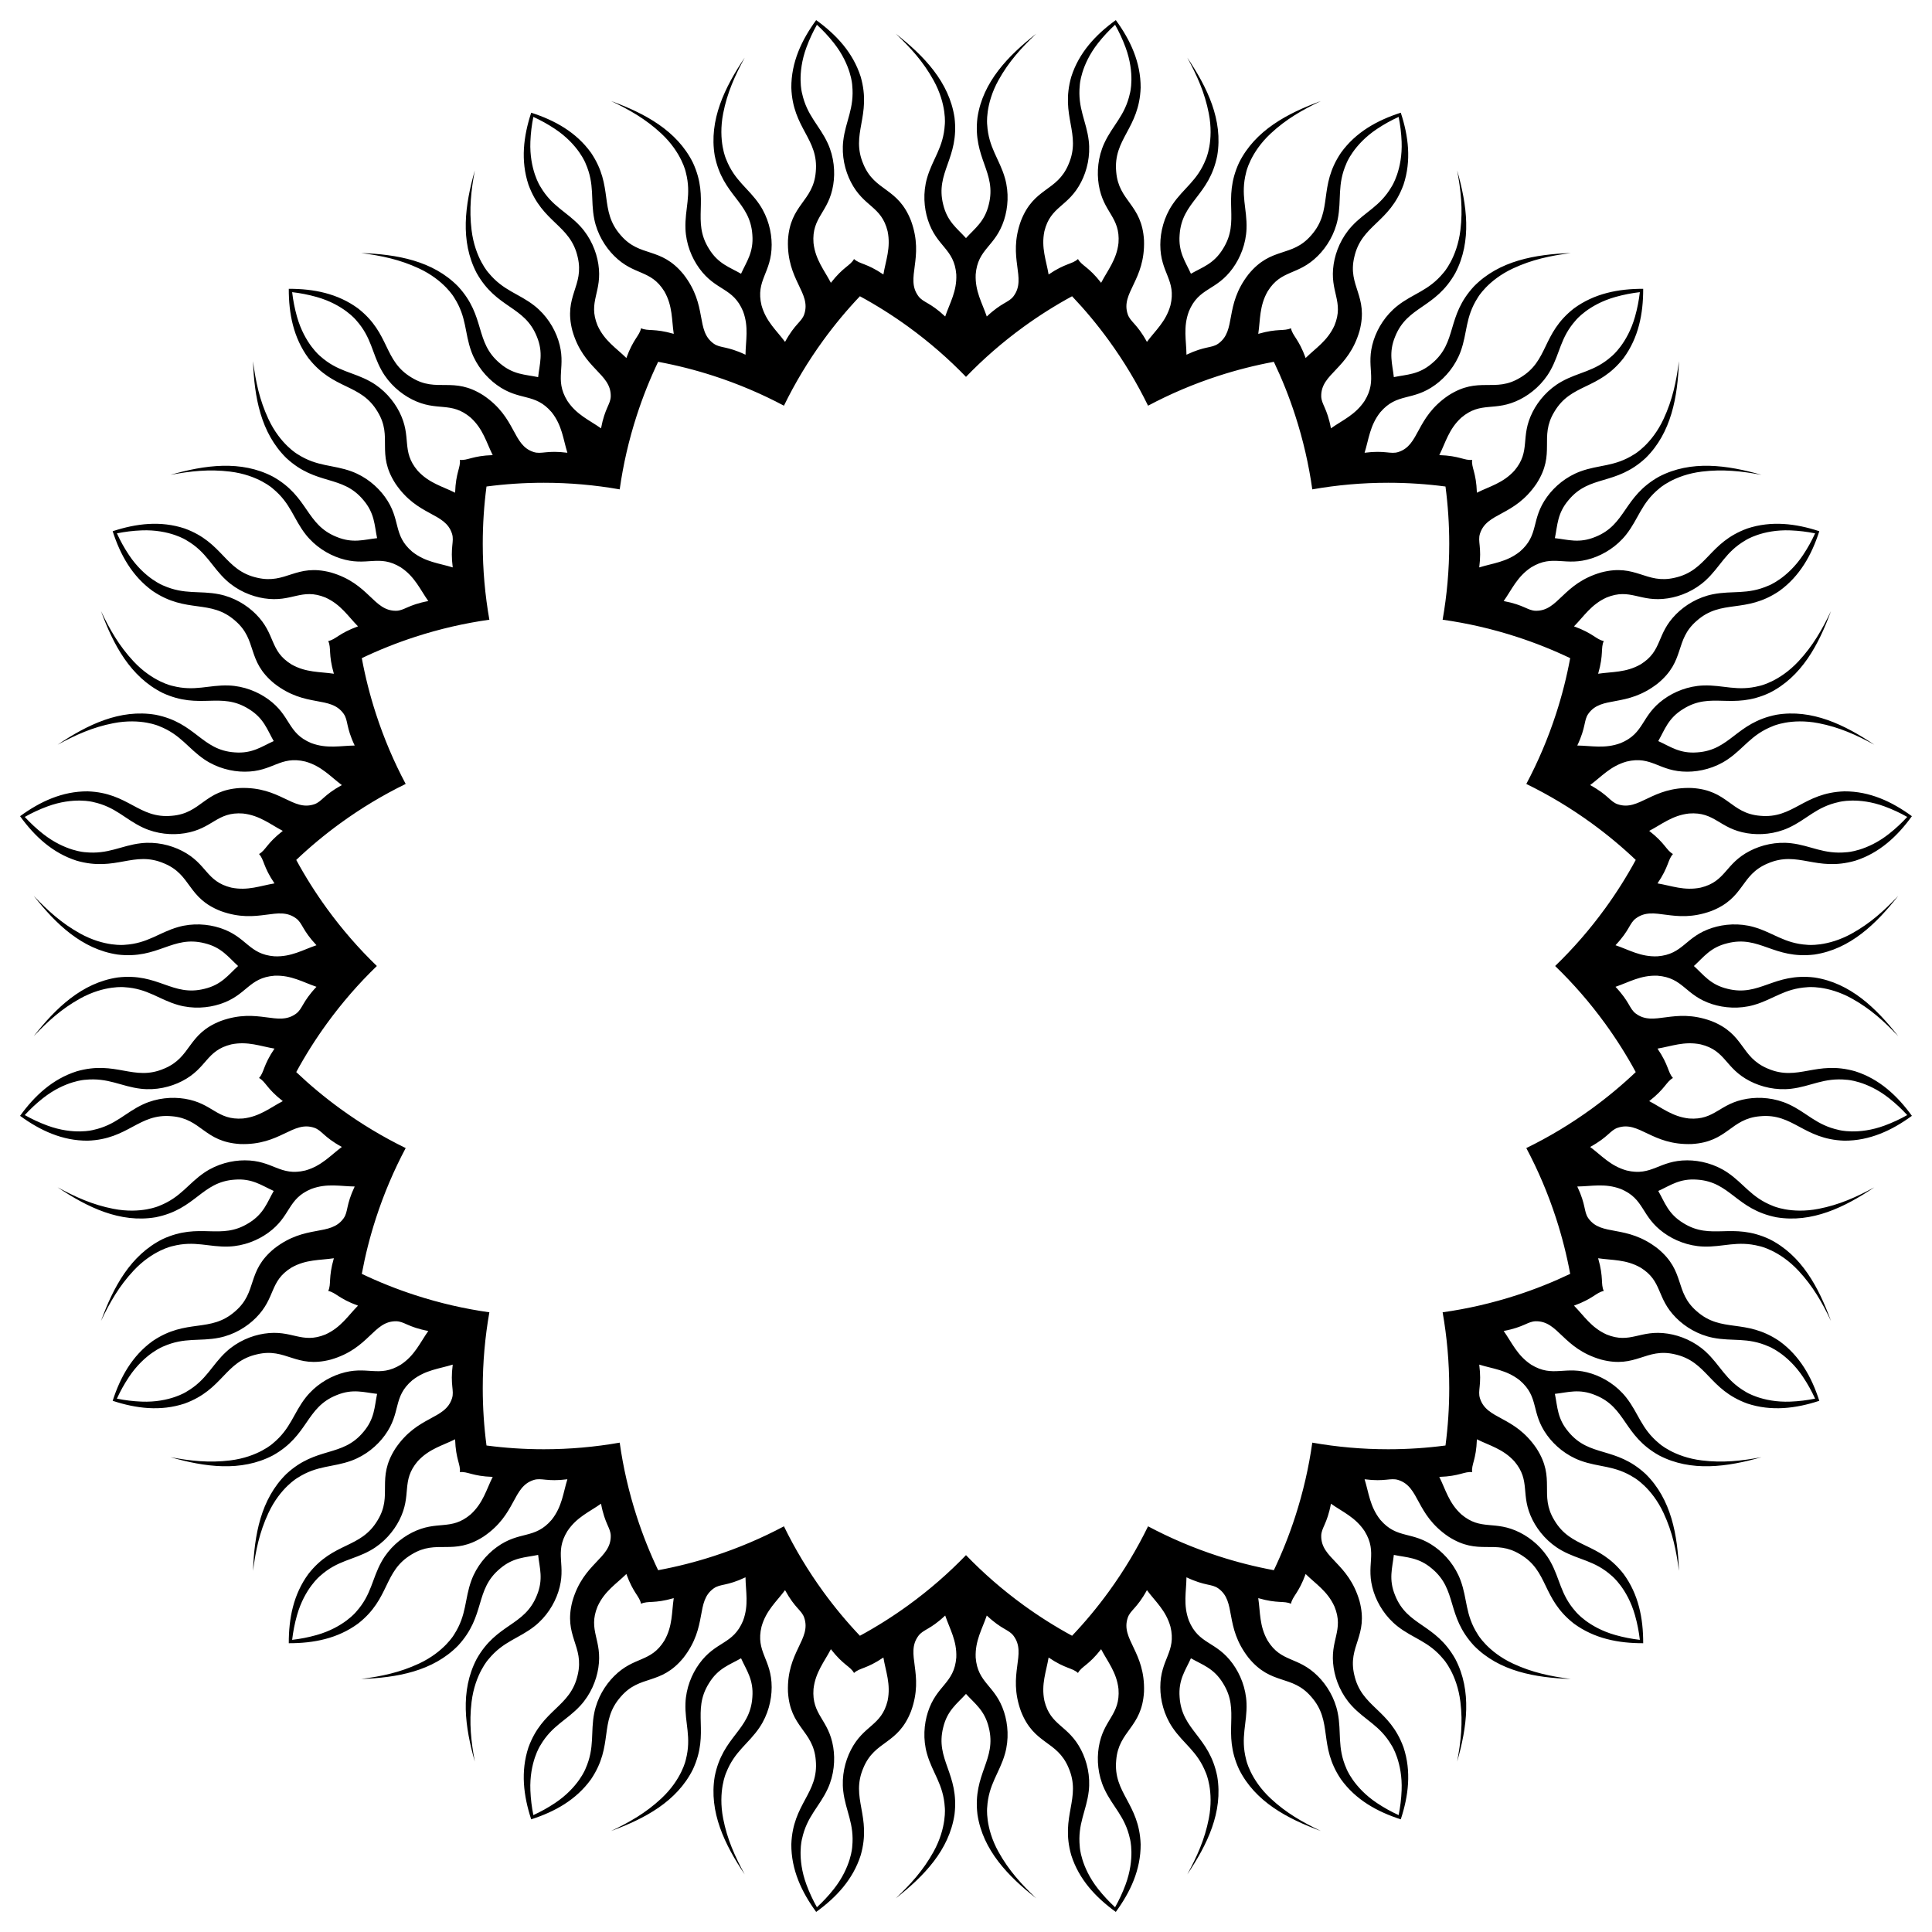 <?xml version="1.0" encoding="utf-8"?>

<!DOCTYPE svg PUBLIC "-//W3C//DTD SVG 1.1//EN" "http://www.w3.org/Graphics/SVG/1.1/DTD/svg11.dtd">
<svg version="1.1" id="Layer_1" xmlns="http://www.w3.org/2000/svg" xmlns:xlink="http://www.w3.org/1999/xlink" x="0px" y="0px"
	 viewBox="0 0 1634 1634" enable-background="new 0 0 1634 1634" xml:space="preserve">
<path d="M1109.876,413.891c20.844-3.674,42.294-5.591,64.191-5.591c16.429,0,32.606,1.079,48.464,3.169
	c2.091,15.858,3.169,32.035,3.169,48.464c0,21.898-1.917,43.348-5.591,64.191c20.959,2.947,41.951,7.752,62.777,14.519
	c15.625,5.077,30.677,11.102,45.112,17.99c-2.912,15.728-6.885,31.446-11.962,47.071c-6.767,20.826-15.218,40.634-25.153,59.322
	c19.023,9.279,37.503,20.336,55.218,33.208c13.291,9.657,25.745,20.038,37.345,31.05c-7.63,14.058-16.266,27.78-25.922,41.071
	c-12.871,17.716-27.029,33.942-42.254,48.646c15.224,14.703,29.383,30.93,42.254,48.646c9.657,13.291,18.292,27.013,25.922,41.071
	c-11.601,11.012-24.054,21.394-37.345,31.05c-17.715,12.871-36.195,23.929-55.218,33.208c9.936,18.688,18.387,38.496,25.153,59.322
	c5.077,15.625,9.05,31.343,11.962,47.071c-14.436,6.889-29.488,12.914-45.112,17.99c-20.826,6.767-41.818,11.572-62.777,14.519
	c3.674,20.844,5.591,42.294,5.591,64.191c0,16.429-1.079,32.606-3.169,48.464c-15.858,2.091-32.035,3.169-48.464,3.169
	c-21.898,0-43.347-1.917-64.191-5.591c-2.947,20.959-7.752,41.951-14.519,62.777c-5.077,15.625-11.102,30.677-17.99,45.112
	c-15.728-2.912-31.446-6.885-47.071-11.962c-20.826-6.767-40.634-15.218-59.322-25.153c-9.279,19.023-20.336,37.503-33.208,55.218
	c-9.657,13.291-20.038,25.745-31.05,37.345c-14.058-7.63-27.78-16.266-41.071-25.922c-17.716-12.871-33.942-27.029-48.646-42.254
	c-14.703,15.224-30.93,29.383-48.646,42.254c-13.291,9.657-27.013,18.292-41.071,25.922c-11.012-11.601-21.394-24.054-31.05-37.345
	c-12.871-17.715-23.929-36.195-33.208-55.218c-18.688,9.936-38.496,18.387-59.322,25.153c-15.625,5.077-31.343,9.05-47.071,11.962
	c-6.889-14.436-12.914-29.488-17.99-45.112c-6.767-20.826-11.572-41.818-14.519-62.777c-20.844,3.674-42.294,5.591-64.191,5.591
	c-16.429,0-32.606-1.079-48.464-3.169c-2.091-15.858-3.169-32.035-3.169-48.464c0-21.898,1.917-43.347,5.591-64.191
	c-20.959-2.947-41.951-7.752-62.777-14.519c-15.625-5.077-30.676-11.102-45.112-17.99c2.912-15.728,6.885-31.446,11.962-47.071
	c6.767-20.826,15.218-40.634,25.153-59.322c-19.023-9.279-37.503-20.336-55.218-33.208c-13.291-9.657-25.744-20.038-37.345-31.05
	c7.63-14.058,16.266-27.78,25.922-41.071c12.871-17.716,27.029-33.942,42.254-48.646c-15.224-14.703-29.383-30.93-42.254-48.646
	c-9.657-13.291-18.292-27.013-25.922-41.071c11.601-11.012,24.054-21.394,37.345-31.05c17.715-12.871,36.195-23.929,55.218-33.208
	c-9.936-18.688-18.387-38.496-25.153-59.322c-5.077-15.625-9.05-31.343-11.962-47.071c14.436-6.889,29.488-12.914,45.112-17.99
	c20.826-6.767,41.818-11.572,62.777-14.519c-3.674-20.844-5.591-42.294-5.591-64.191c0-16.429,1.079-32.606,3.169-48.464
	c15.858-2.091,32.035-3.169,48.464-3.169c21.898,0,43.348,1.917,64.191,5.591c2.947-20.959,7.752-41.951,14.519-62.777
	c5.077-15.625,11.102-30.676,17.99-45.112c15.728,2.912,31.446,6.885,47.071,11.962c20.826,6.767,40.634,15.218,59.322,25.153
	c9.279-19.023,20.336-37.503,33.208-55.218c9.657-13.291,20.038-25.744,31.05-37.345c14.058,7.63,27.78,16.266,41.071,25.922
	c17.716,12.871,33.942,27.029,48.646,42.254c14.703-15.224,30.93-29.383,48.646-42.254c13.291-9.657,27.013-18.292,41.071-25.922
	c11.012,11.601,21.394,24.054,31.05,37.345c12.871,17.715,23.929,36.195,33.208,55.218c18.688-9.936,38.496-18.387,59.322-25.153
	c15.625-5.077,31.343-9.05,47.071-11.962c6.889,14.436,12.914,29.488,17.99,45.112
	C1102.124,371.939,1106.93,392.932,1109.876,413.891z M1245.062,388.938c-6.647,0.732-10.357-3.45-27.771-4.03
	c5.348-10.689,8.093-22.08,18.575-31.64c-0.016,0.008,0.154-0.128-0.014-0.001c16.944-14.364,28.226-4.614,49.674-15.459
	c9.735-4.92,19.41-13.24,25.667-24.385c8.289-14.739,8.432-27.906,21.558-42.564c-0.152,0.14,10.582-13.258,33.501-19.708
	c7.077-1.993,13.887-3.278,20.661-4.066c-0.787,6.775-2.073,13.585-4.066,20.661c-6.449,22.919-19.848,33.653-19.708,33.501
	c-14.658,13.126-27.825,13.269-42.564,21.558c-11.145,6.257-19.465,15.932-24.385,25.667c-10.845,21.448-1.095,32.73-15.459,49.674
	c0.128-0.168-0.009,0.002-0.001-0.014c-9.56,10.482-20.951,13.227-31.64,18.575C1248.512,399.295,1244.33,395.585,1245.062,388.938z
	 M1091.833,277.611c-6.096,2.75-10.916-0.081-27.657,4.749c1.783-11.819,0.874-23.501,7.888-35.832
	c-0.012,0.013,0.107-0.17-0.013,0.004c11.676-18.897,25.419-13.11,42.466-30.053c7.738-7.688,14.368-18.59,16.875-31.123
	c3.329-16.579-0.604-29.146,7.35-47.142c-0.102,0.18,5.967-15.879,25.771-29.095c6.114-4.082,12.194-7.409,18.394-10.252
	c1.345,6.687,2.226,13.561,2.518,20.907c0.948,23.79-8.477,38.139-8.391,37.951c-9.884,17.013-22.363,21.218-33.818,33.656
	c-8.666,9.395-13.589,21.167-15.26,31.946c-3.687,23.75,9.072,31.466,0.648,52.02c0.069-0.199-0.008,0.005-0.005-0.013
	c-5.853,12.923-15.839,19.054-24.352,27.443C1098.314,286.395,1093.19,284.159,1091.833,277.611z M911.701,219.082
	c-4.947,4.499-10.407,3.296-24.836,13.063c-1.956-11.791-6.431-22.62-3.57-36.516c-0.008,0.016,0.05-0.195-0.011,0.007
	c5.265-21.58,20.124-20.324,31.101-41.704c4.984-9.703,7.92-22.12,6.432-34.815c-1.957-16.796-9.581-27.533-7.577-47.106
	c-0.041,0.203,0.768-16.946,15.519-35.635c4.554-5.772,9.308-10.815,14.326-15.434c3.345,5.944,6.308,12.209,8.855,19.105
	c8.254,22.333,3.723,38.892,3.747,38.686c-4.143,19.235-14.711,27.09-21.763,42.459c-5.339,11.613-6.383,24.33-4.641,35.098
	c3.833,23.727,18.352,27.123,16.691,49.274c0.005-0.211-0.006,0.007-0.008-0.011c-1.573,14.099-9.175,23.016-14.68,33.625
	C920.58,225.433,915.016,224.89,911.701,219.082z M722.299,219.082c-3.315,5.808-8.879,6.351-19.583,20.099
	c-5.504-10.609-13.107-19.526-14.68-33.625c-0.002,0.018-0.013-0.2-0.008,0.011c-1.661-22.151,12.858-25.547,16.691-49.274
	c1.741-10.768,0.697-23.485-4.641-35.098c-7.052-15.369-17.62-23.224-21.763-42.459c0.024,0.206-4.506-16.354,3.747-38.686
	c2.547-6.896,5.51-13.162,8.855-19.105c5.018,4.619,9.772,9.662,14.326,15.434c14.751,18.689,15.56,35.838,15.519,35.635
	c2.004,19.574-5.62,30.31-7.577,47.106c-1.489,12.694,1.448,25.112,6.432,34.815c10.977,21.381,25.835,20.124,31.101,41.704
	c-0.061-0.202-0.004,0.009-0.011-0.007c2.861,13.895-1.614,24.725-3.57,36.516C732.706,222.379,727.247,223.582,722.299,219.082z
	 M542.167,277.611c-1.358,6.548-6.482,8.784-12.414,25.166c-8.513-8.389-18.499-14.52-24.352-27.443
	c0.003,0.017-0.074-0.187-0.005,0.013c-8.425-20.554,4.335-28.27,0.648-52.02c-1.671-10.779-6.594-22.551-15.26-31.946
	c-11.456-12.438-23.934-16.643-33.819-33.656c0.086,0.188-9.339-14.161-8.391-37.951c0.292-7.346,1.173-14.22,2.518-20.907
	c6.2,2.842,12.279,6.17,18.394,10.252c19.804,13.216,25.873,29.276,25.771,29.095c7.954,17.997,4.022,30.564,7.35,47.142
	c2.507,12.533,9.137,23.435,16.875,31.123c17.047,16.942,30.79,11.156,42.466,30.053c-0.12-0.173-0.001,0.009-0.013-0.004
	c7.015,12.331,6.105,24.013,7.888,35.832C553.083,277.53,548.263,280.361,542.167,277.611z M388.938,388.938
	c0.732,6.647-3.45,10.357-4.03,27.771c-10.689-5.348-22.08-8.093-31.64-18.575c0.008,0.016-0.128-0.154-0.001,0.014
	c-14.364-16.944-4.614-28.226-15.459-49.674c-4.92-9.735-13.24-19.41-24.385-25.667c-14.739-8.289-27.906-8.432-42.564-21.558
	c0.14,0.152-13.258-10.582-19.708-33.501c-1.993-7.077-3.278-13.887-4.066-20.661c6.775,0.787,13.585,2.073,20.661,4.066
	c22.919,6.449,33.653,19.848,33.501,19.708c13.126,14.658,13.269,27.825,21.558,42.564c6.257,11.145,15.932,19.465,25.667,24.385
	c21.448,10.845,32.73,1.095,49.674,15.459c-0.168-0.128,0.002,0.009-0.014,0.001c10.482,9.56,13.227,20.951,18.575,31.64
	C399.295,385.488,395.585,389.67,388.938,388.938z M277.611,542.167c2.75,6.096-0.081,10.916,4.749,27.657
	c-11.819-1.783-23.501-0.874-35.832-7.888c0.013,0.012-0.17-0.107,0.004,0.013c-18.897-11.676-13.11-25.419-30.053-42.466
	c-7.688-7.738-18.59-14.368-31.123-16.875c-16.579-3.329-29.146,0.604-47.142-7.35c0.18,0.102-15.879-5.967-29.095-25.771
	c-4.082-6.114-7.409-12.194-10.252-18.394c6.687-1.345,13.561-2.226,20.907-2.518c23.79-0.949,38.139,8.477,37.951,8.391
	c17.013,9.884,21.218,22.363,33.656,33.819c9.395,8.666,21.167,13.589,31.946,15.26c23.75,3.687,31.466-9.072,52.02-0.648
	c-0.199-0.069,0.005,0.008-0.013,0.005c12.923,5.853,19.054,15.838,27.443,24.352C286.395,535.686,284.159,540.809,277.611,542.167z
	 M219.082,722.299c4.499,4.947,3.296,10.407,13.063,24.836c-11.791,1.956-22.62,6.431-36.516,3.57
	c0.016,0.008-0.195-0.05,0.007,0.011c-21.58-5.265-20.324-20.124-41.704-31.101c-9.703-4.984-22.12-7.92-34.815-6.432
	c-16.796,1.957-27.533,9.581-47.106,7.577c0.203,0.041-16.946-0.768-35.635-15.519c-5.772-4.554-10.815-9.308-15.434-14.326
	c5.944-3.345,12.209-6.308,19.105-8.855c22.333-8.254,38.892-3.723,38.686-3.747c19.235,4.143,27.09,14.711,42.459,21.763
	c11.613,5.339,24.33,6.383,35.098,4.641c23.727-3.833,27.123-18.352,49.274-16.691c-0.211-0.005,0.007,0.006-0.011,0.008
	c14.099,1.573,23.016,9.175,33.625,14.68C225.433,713.42,224.89,718.984,219.082,722.299z M219.082,911.701
	c5.808,3.315,6.351,8.879,20.099,19.583c-10.609,5.504-19.526,13.107-33.625,14.68c0.018,0.002-0.2,0.013,0.011,0.008
	c-22.151,1.661-25.547-12.858-49.274-16.691c-10.768-1.741-23.485-0.697-35.098,4.641c-15.369,7.052-23.224,17.62-42.459,21.763
	c0.206-0.024-16.354,4.506-38.686-3.747c-6.896-2.547-13.162-5.51-19.105-8.855c4.619-5.018,9.662-9.772,15.434-14.326
	c18.689-14.751,35.838-15.56,35.635-15.519c19.574-2.004,30.31,5.62,47.106,7.577c12.694,1.489,25.112-1.448,34.815-6.432
	c21.381-10.977,20.124-25.835,41.704-31.101c-0.202,0.061,0.009,0.004-0.007,0.011c13.895-2.861,24.725,1.614,36.516,3.57
	C222.379,901.294,223.582,906.753,219.082,911.701z M277.611,1091.833c6.548,1.358,8.784,6.482,25.166,12.414
	c-8.389,8.513-14.52,18.499-27.443,24.352c0.017-0.003-0.187,0.074,0.013,0.005c-20.554,8.425-28.27-4.334-52.02-0.648
	c-10.779,1.671-22.551,6.594-31.946,15.26c-12.438,11.456-16.643,23.934-33.656,33.818c0.188-0.086-14.161,9.339-37.951,8.391
	c-7.346-0.292-14.22-1.173-20.907-2.518c2.842-6.2,6.17-12.279,10.252-18.394c13.216-19.804,29.276-25.873,29.095-25.771
	c17.997-7.954,30.564-4.021,47.142-7.35c12.533-2.507,23.435-9.137,31.123-16.875c16.942-17.047,11.156-30.79,30.053-42.466
	c-0.173,0.12,0.009,0.001-0.004,0.013c12.331-7.015,24.013-6.105,35.832-7.888C277.53,1080.916,280.361,1085.737,277.611,1091.833z
	 M388.938,1245.062c6.647-0.732,10.357,3.45,27.771,4.03c-5.348,10.689-8.093,22.08-18.575,31.64
	c0.016-0.009-0.154,0.128,0.014,0.001c-16.944,14.364-28.226,4.614-49.674,15.459c-9.735,4.92-19.41,13.24-25.667,24.385
	c-8.289,14.739-8.432,27.906-21.558,42.564c0.152-0.14-10.582,13.258-33.501,19.708c-7.077,1.993-13.887,3.278-20.661,4.066
	c0.787-6.775,2.073-13.585,4.066-20.661c6.449-22.919,19.848-33.653,19.708-33.501c14.658-13.126,27.825-13.269,42.564-21.558
	c11.145-6.257,19.465-15.932,24.385-25.667c10.845-21.448,1.095-32.73,15.459-49.674c-0.128,0.168,0.009-0.002,0.001,0.014
	c9.56-10.482,20.951-13.227,31.64-18.575C385.488,1234.705,389.67,1238.414,388.938,1245.062z M542.167,1356.389
	c6.096-2.75,10.916,0.081,27.657-4.749c-1.783,11.819-0.874,23.501-7.888,35.832c0.012-0.013-0.107,0.17,0.013-0.004
	c-11.676,18.897-25.419,13.11-42.466,30.053c-7.738,7.688-14.368,18.59-16.875,31.123c-3.329,16.579,0.604,29.146-7.35,47.142
	c0.102-0.18-5.967,15.879-25.771,29.095c-6.114,4.082-12.194,7.409-18.394,10.252c-1.345-6.687-2.226-13.561-2.518-20.907
	c-0.949-23.79,8.477-38.139,8.391-37.951c9.884-17.013,22.363-21.218,33.819-33.656c8.666-9.395,13.589-21.167,15.26-31.946
	c3.687-23.75-9.072-31.466-0.648-52.02c-0.069,0.199,0.008-0.005,0.005,0.013c5.853-12.923,15.838-19.054,24.352-27.443
	C535.686,1347.605,540.809,1349.841,542.167,1356.389z M722.299,1414.917c4.947-4.499,10.407-3.296,24.836-13.063
	c1.956,11.791,6.431,22.62,3.57,36.516c0.008-0.016-0.05,0.195,0.011-0.007c-5.265,21.58-20.124,20.323-31.101,41.704
	c-4.984,9.703-7.92,22.12-6.432,34.815c1.957,16.796,9.581,27.532,7.577,47.106c0.041-0.203-0.768,16.946-15.519,35.635
	c-4.554,5.771-9.308,10.815-14.326,15.434c-3.345-5.944-6.308-12.209-8.855-19.105c-8.254-22.333-3.723-38.892-3.747-38.686
	c4.143-19.235,14.711-27.09,21.763-42.459c5.339-11.613,6.383-24.33,4.641-35.098c-3.833-23.727-18.352-27.123-16.691-49.274
	c-0.005,0.211,0.006-0.007,0.008,0.011c1.573-14.099,9.175-23.016,14.68-33.625C713.42,1408.567,718.984,1409.109,722.299,1414.917z
	 M911.701,1414.917c3.315-5.808,8.879-6.351,19.583-20.099c5.504,10.609,13.107,19.526,14.68,33.625
	c0.002-0.018,0.013,0.2,0.008-0.011c1.661,22.151-12.858,25.547-16.691,49.274c-1.741,10.768-0.697,23.485,4.641,35.098
	c7.052,15.369,17.62,23.224,21.763,42.459c-0.024-0.206,4.506,16.354-3.747,38.686c-2.547,6.896-5.51,13.161-8.855,19.105
	c-5.018-4.619-9.772-9.662-14.326-15.434c-14.751-18.689-15.56-35.838-15.519-35.635c-2.004-19.574,5.62-30.31,7.577-47.106
	c1.489-12.694-1.448-25.112-6.432-34.815c-10.977-21.381-25.835-20.124-31.101-41.704c0.061,0.202,0.004-0.009,0.011,0.007
	c-2.861-13.895,1.614-24.724,3.57-36.516C901.294,1411.621,906.753,1410.418,911.701,1414.917z M1091.833,1356.389
	c1.358-6.548,6.482-8.784,12.414-25.166c8.513,8.389,18.499,14.52,24.352,27.443c-0.003-0.017,0.074,0.187,0.005-0.013
	c8.425,20.554-4.334,28.271-0.648,52.02c1.671,10.779,6.594,22.551,15.26,31.946c11.456,12.438,23.934,16.643,33.818,33.656
	c-0.086-0.188,9.339,14.161,8.391,37.951c-0.292,7.346-1.173,14.22-2.518,20.907c-6.2-2.842-12.279-6.17-18.394-10.252
	c-19.804-13.216-25.873-29.276-25.771-29.095c-7.954-17.997-4.021-30.564-7.35-47.142c-2.507-12.533-9.137-23.435-16.875-31.123
	c-17.047-16.942-30.79-11.156-42.466-30.053c0.12,0.173,0.001-0.009,0.013,0.004c-7.015-12.331-6.105-24.013-7.888-35.832
	C1080.916,1356.47,1085.737,1353.639,1091.833,1356.389z M1245.062,1245.062c-0.732-6.647,3.45-10.357,4.03-27.771
	c10.689,5.348,22.08,8.093,31.64,18.575c-0.009-0.016,0.128,0.154,0.001-0.014c14.364,16.944,4.614,28.226,15.459,49.674
	c4.92,9.735,13.24,19.41,24.385,25.667c14.739,8.289,27.906,8.432,42.564,21.558c-0.14-0.152,13.258,10.582,19.708,33.501
	c1.993,7.077,3.278,13.887,4.066,20.661c-6.775-0.787-13.585-2.073-20.661-4.066c-22.919-6.449-33.653-19.848-33.501-19.708
	c-13.126-14.658-13.269-27.825-21.558-42.564c-6.257-11.145-15.932-19.465-25.667-24.385c-21.448-10.845-32.73-1.095-49.674-15.459
	c0.168,0.128-0.002-0.009,0.014-0.001c-10.482-9.56-13.227-20.951-18.575-31.64
	C1234.705,1248.512,1238.414,1244.33,1245.062,1245.062z M1356.389,1091.833c-2.75-6.096,0.081-10.916-4.749-27.657
	c11.819,1.783,23.501,0.874,35.832,7.888c-0.013-0.012,0.17,0.107-0.004-0.013c18.897,11.676,13.11,25.419,30.053,42.466
	c7.688,7.738,18.59,14.368,31.123,16.875c16.579,3.329,29.146-0.604,47.142,7.35c-0.18-0.102,15.879,5.967,29.095,25.771
	c4.082,6.114,7.409,12.194,10.252,18.394c-6.687,1.345-13.561,2.226-20.907,2.518c-23.79,0.948-38.139-8.477-37.951-8.391
	c-17.013-9.884-21.218-22.363-33.656-33.818c-9.395-8.666-21.167-13.589-31.946-15.26c-23.75-3.687-31.466,9.072-52.02,0.648
	c0.199,0.069-0.005-0.008,0.013-0.005c-12.923-5.853-19.054-15.839-27.443-24.352
	C1347.605,1098.314,1349.841,1093.19,1356.389,1091.833z M1414.917,911.701c-4.499-4.947-3.296-10.407-13.063-24.836
	c11.791-1.956,22.62-6.431,36.516-3.57c-0.016-0.008,0.195,0.05-0.007-0.011c21.58,5.265,20.323,20.124,41.704,31.101
	c9.703,4.984,22.12,7.92,34.815,6.432c16.796-1.957,27.532-9.581,47.106-7.577c-0.203-0.041,16.946,0.768,35.635,15.519
	c5.771,4.554,10.815,9.308,15.434,14.326c-5.944,3.345-12.209,6.308-19.105,8.855c-22.333,8.254-38.892,3.723-38.686,3.747
	c-19.235-4.143-27.09-14.711-42.459-21.763c-11.613-5.339-24.33-6.383-35.098-4.641c-23.727,3.833-27.123,18.352-49.274,16.691
	c0.211,0.005-0.007-0.006,0.011-0.008c-14.099-1.573-23.016-9.175-33.625-14.68C1408.567,920.58,1409.109,915.016,1414.917,911.701z
	 M1414.917,722.299c-5.808-3.315-6.351-8.879-20.099-19.583c10.609-5.504,19.526-13.107,33.625-14.68
	c-0.018-0.002,0.2-0.013-0.011-0.008c22.151-1.661,25.547,12.858,49.274,16.691c10.768,1.741,23.485,0.697,35.098-4.641
	c15.369-7.052,23.224-17.62,42.459-21.763c-0.206,0.024,16.354-4.506,38.686,3.747c6.896,2.547,13.161,5.51,19.105,8.855
	c-4.619,5.018-9.662,9.772-15.434,14.326c-18.689,14.751-35.838,15.56-35.635,15.519c-19.574,2.004-30.31-5.62-47.106-7.577
	c-12.694-1.489-25.112,1.448-34.815,6.432c-21.381,10.977-20.124,25.835-41.704,31.101c0.202-0.061-0.009-0.004,0.007-0.011
	c-13.895,2.861-24.724-1.614-36.516-3.57C1411.621,732.706,1410.418,727.247,1414.917,722.299z M1356.389,542.167
	c-6.548-1.358-8.784-6.482-25.166-12.414c8.389-8.513,14.52-18.499,27.443-24.352c-0.017,0.003,0.187-0.074-0.013-0.005
	c20.554-8.425,28.271,4.335,52.02,0.648c10.779-1.671,22.551-6.594,31.946-15.26c12.438-11.456,16.643-23.934,33.656-33.819
	c-0.188,0.086,14.161-9.339,37.951-8.391c7.346,0.292,14.22,1.173,20.907,2.518c-2.842,6.2-6.17,12.279-10.252,18.394
	c-13.216,19.804-29.276,25.873-29.095,25.771c-17.997,7.954-30.564,4.022-47.142,7.35c-12.533,2.507-23.435,9.137-31.123,16.875
	c-16.942,17.047-11.156,30.79-30.053,42.466c0.173-0.12-0.009-0.001,0.004-0.013c-12.331,7.015-24.013,6.105-35.832,7.888
	C1356.47,553.083,1353.639,548.263,1356.389,542.167z M1389.737,244.263c-20.984-0.062-41.325,3.914-58.605,16.605
	c-27.362,21.39-21.155,44.235-45.463,58.579c-21.571,13.096-34.785-1.59-60.616,14.977c-28.131,19.03-24.13,42.139-42.529,47.918
	c-6.648,2.027-10.817-1.68-28.419,0.583c3.564-11.409,4.446-23.093,13.259-34.21c-0.014,0.011,0.132-0.151-0.013,0.002
	c14.421-16.896,27.121-9.082,46.551-23.227c8.82-6.418,17.035-16.182,21.423-28.187c5.817-15.877,3.847-28.897,14.451-45.471
	c-0.128,0.163,8.318-14.784,29.906-24.826c16.234-7.555,31.58-10.718,48.852-12.999c-30.245,1.105-60.578,6.446-81.959,28.223
	c-23.577,25.502-13.786,47.056-35.477,65.113c-11.299,9.648-21.284,9.325-32.246,11.612c-1.213-11.132-4.605-20.529,1.079-34.256
	c10.47-26.21,33.995-23.558,50.964-53.862c14.104-27.064,9.81-57.564,1.515-86.669c3.168,17.131,4.902,32.704,2.734,50.478
	c-2.88,23.634-14.485,36.286-14.37,36.114c-12.485,15.207-25.477,17.356-38.779,27.795c-10.061,7.883-16.808,18.713-20.187,29.084
	c-7.449,22.851,3.907,32.514-7.705,51.45c0.1-0.186-0.009,0.003-0.003-0.013c-7.85,11.817-18.69,16.266-28.439,23.181
	c-3.287-17.44-8.101-20.258-8.228-27.208c-0.189-19.284,23.025-22.62,32.431-55.255c7.774-29.685-10.276-37.714-4.487-62.277
	c6.13-27.55,29.776-28.707,41.663-61.339c6.73-20.356,4.226-40.93-2.318-60.868c-19.977,6.426-38.093,16.493-50.606,33.903
	c-19.413,28.798-6.45,48.608-25.135,69.761c-16.469,19.121-33.574,9.237-53.021,32.975c-20.874,26.791-9.927,47.533-25.64,58.715
	c-5.697,3.982-10.806,1.745-26.848,9.336c-0.136-11.952-2.907-23.336,2.038-36.633c-0.01,0.015,0.079-0.185-0.012,0.006
	c8.494-20.525,22.987-17.018,37.095-36.475c6.405-8.83,11.2-20.654,11.664-33.427c0.626-16.898-5.271-28.671-0.307-47.711
	c-0.071,0.194,3.342-16.631,20.77-32.853c13.105-12.202,26.723-19.952,42.444-27.459c-28.423,10.397-55.621,24.85-69.227,52.168
	c-14.542,31.539,1.43,49.013-13.62,72.889c-7.765,12.668-17.361,15.446-27.08,21.008c-4.594-10.213-10.724-18.101-9.56-32.913
	c1.859-28.163,25.052-32.911,31.825-66.974c5.05-30.098-8.458-57.778-25.342-82.895c8.307,15.314,14.769,29.589,18.198,47.163
	c4.564,23.368-2.563,38.986-2.507,38.787c-7.175,18.321-18.866,24.38-28.292,38.418c-7.132,10.606-10.203,22.991-10.211,33.899
	c-0.023,24.034,13.764,29.715,8.571,51.313c0.038-0.208-0.007,0.006-0.007-0.012c-3.815,13.664-12.749,21.246-19.883,30.835
	c-8.516-15.57-13.965-16.763-16.233-23.334c-6.139-18.282,14.909-28.628,13.769-62.572c-1.78-30.635-21.428-32.693-23.513-57.842
	c-2.683-28.096,19.448-36.503,20.669-71.212c0.11-21.44-8.629-40.232-21.013-57.173c-17.013,12.284-31.132,27.457-37.653,47.881
	c-9.564,33.388,8.886,48.222-2.348,74.114c-9.754,23.274-29.076,19.16-40.236,47.745c-11.573,31.931,5.247,48.274-6.241,63.764
	c-4.187,5.548-9.738,4.999-22.649,17.175c-3.822-11.325-9.976-21.296-9.382-35.47c-0.005,0.017,0.018-0.2-0.01,0.009
	c1.735-22.145,16.603-23.288,24.008-46.153c3.363-10.377,4.27-23.104,0.764-35.395c-4.626-16.264-13.873-25.639-15.036-45.281
	c-0.008,0.207-1.96-16.85,9.602-37.663c8.693-15.654,19.249-27.233,31.882-39.231c-23.819,18.671-45.22,40.822-49.718,71.007
	c-4.084,34.49,16.506,46.172,9.571,73.531c-3.47,14.447-11.738,20.055-19.263,28.348c-7.525-8.293-15.792-13.901-19.263-28.348
	c-6.935-27.359,13.656-39.041,9.571-73.531c-4.498-30.185-25.899-52.336-49.718-71.007c12.632,11.998,23.189,23.577,31.882,39.231
	c11.562,20.813,9.609,37.87,9.602,37.663c-1.162,19.642-10.409,29.016-15.036,45.281c-3.506,12.291-2.599,25.019,0.764,35.395
	c7.405,22.865,22.273,24.008,24.008,46.153c-0.028-0.209-0.005,0.008-0.01-0.009c0.595,14.174-5.559,24.145-9.382,35.47
	c-12.91-12.177-18.462-11.628-22.649-17.175c-11.488-15.49,5.332-31.834-6.241-63.764c-11.16-28.585-30.482-24.471-40.236-47.745
	c-11.234-25.892,7.216-40.726-2.348-74.114c-6.52-20.425-20.639-35.597-37.653-47.881c-12.384,16.941-21.124,35.733-21.013,57.173
	c1.221,34.709,23.352,43.116,20.669,71.212c-2.085,25.149-21.732,27.207-23.513,57.842c-1.14,33.944,19.908,44.29,13.769,62.572
	c-2.268,6.57-7.717,7.763-16.233,23.334c-7.135-9.589-16.069-17.171-19.883-30.835c0.001,0.018-0.045-0.196-0.007,0.012
	c-5.193-21.598,8.594-27.279,8.571-51.313c-0.008-10.908-3.079-23.293-10.211-33.899c-9.426-14.039-21.117-20.097-28.292-38.418
	c0.057,0.199-7.071-15.419-2.507-38.787c3.43-17.574,9.892-31.849,18.198-47.163c-16.884,25.118-30.392,52.798-25.342,82.895
	c6.773,34.064,29.966,38.812,31.825,66.974c1.164,14.812-4.966,22.7-9.56,32.913c-9.719-5.562-19.315-8.34-27.08-21.008
	c-15.05-23.876,0.923-41.35-13.62-72.889c-13.605-27.318-40.804-41.772-69.227-52.168c15.721,7.507,29.34,15.257,42.444,27.459
	c17.428,16.222,20.841,33.047,20.77,32.853c4.964,19.039-0.933,30.813-0.307,47.711c0.464,12.773,5.26,24.597,11.664,33.427
	c14.108,19.457,28.601,15.95,37.095,36.475c-0.091-0.19-0.002,0.009-0.012-0.006c4.945,13.297,2.174,24.682,2.038,36.633
	c-16.041-7.591-21.151-5.354-26.848-9.336c-15.713-11.182-4.766-31.923-25.64-58.715c-19.447-23.738-36.552-13.854-53.021-32.975
	c-18.685-21.153-5.722-40.963-25.135-69.761c-12.513-17.41-30.629-27.477-50.606-33.903c-6.543,19.938-9.048,40.512-2.318,60.868
	c11.887,32.633,35.533,33.789,41.663,61.339c5.789,24.562-12.261,32.591-4.488,62.277c9.405,32.635,32.62,35.97,32.431,55.255
	c-0.127,6.95-4.94,9.768-8.228,27.208c-9.749-6.915-20.588-11.365-28.439-23.181c0.006,0.017-0.103-0.172-0.003,0.013
	c-11.613-18.936-0.257-28.6-7.705-51.45c-3.379-10.371-10.126-21.201-20.187-29.084c-13.303-10.439-26.294-12.588-38.779-27.795
	c0.115,0.172-11.49-12.479-14.37-36.114c-2.169-17.774-0.434-33.347,2.734-50.478c-8.296,29.106-12.589,59.605,1.515,86.669
	c16.968,30.303,40.493,27.652,50.963,53.862c5.684,13.728,2.292,23.124,1.079,34.256c-10.962-2.286-20.947-1.964-32.246-11.612
	c-21.691-18.057-11.9-39.611-35.477-65.113c-21.381-21.777-51.715-27.118-81.959-28.223c17.272,2.281,32.618,5.444,48.852,12.999
	c21.588,10.042,30.033,24.989,29.906,24.826c10.605,16.574,8.634,29.593,14.451,45.471c4.388,12.004,12.603,21.768,21.423,28.187
	c19.43,14.145,32.13,6.331,46.551,23.227c-0.145-0.153,0.001,0.009-0.013-0.002c8.812,11.118,9.695,22.802,13.259,34.21
	c-17.602-2.263-21.77,1.445-28.419-0.583c-18.399-5.779-14.397-28.888-42.529-47.918c-25.83-16.566-39.044-1.881-60.616-14.977
	c-24.307-14.344-18.1-37.19-45.463-58.579c-17.28-12.691-37.621-16.667-58.605-16.605c-0.062,20.985,3.914,41.325,16.605,58.605
	c21.39,27.362,44.235,21.155,58.579,45.463c13.096,21.571-1.59,34.785,14.977,60.616c19.03,28.131,42.139,24.13,47.918,42.529
	c2.027,6.649-1.68,10.817,0.583,28.419c-11.409-3.564-23.093-4.446-34.21-13.259c0.011,0.014-0.151-0.132,0.002,0.013
	c-16.896-14.421-9.082-27.121-23.227-46.551c-6.418-8.82-16.182-17.035-28.187-21.423c-15.877-5.817-28.897-3.847-45.471-14.451
	c0.163,0.128-14.784-8.318-24.826-29.906c-7.555-16.234-10.718-31.58-12.999-48.852c1.105,30.244,6.446,60.578,28.223,81.959
	c25.502,23.577,47.056,13.786,65.113,35.477c9.648,11.299,9.325,21.284,11.612,32.246c-11.132,1.213-20.529,4.605-34.256-1.079
	c-26.21-10.47-23.558-33.995-53.862-50.963c-27.064-14.104-57.564-9.81-86.669-1.515c17.131-3.168,32.704-4.902,50.478-2.734
	c23.634,2.88,36.286,14.485,36.114,14.37c15.207,12.485,17.356,25.477,27.795,38.779c7.883,10.061,18.713,16.808,29.084,20.187
	c22.851,7.449,32.514-3.907,51.45,7.705c-0.186-0.1,0.003,0.009-0.013,0.003c11.817,7.85,16.266,18.69,23.181,28.439
	c-17.44,3.287-20.258,8.101-27.208,8.228c-19.284,0.19-22.62-23.025-55.255-32.431c-29.685-7.774-37.714,10.277-62.277,4.488
	c-27.55-6.13-28.707-29.776-61.339-41.663c-20.356-6.73-40.93-4.226-60.868,2.318c6.426,19.977,16.493,38.093,33.903,50.606
	c28.798,19.413,48.608,6.451,69.761,25.135c19.121,16.469,9.237,33.574,32.975,53.021c26.791,20.874,47.533,9.927,58.715,25.64
	c3.982,5.697,1.745,10.806,9.336,26.848c-11.952,0.136-23.336,2.907-36.633-2.038c0.015,0.01-0.185-0.079,0.006,0.012
	c-20.525-8.494-17.018-22.987-36.475-37.095c-8.83-6.405-20.654-11.2-33.427-11.664c-16.898-0.626-28.671,5.271-47.711,0.307
	c0.194,0.071-16.631-3.342-32.853-20.77c-12.202-13.105-19.952-26.723-27.459-42.444c10.397,28.423,24.85,55.621,52.168,69.227
	c31.539,14.542,49.013-1.43,72.889,13.62c12.668,7.765,15.446,17.361,21.008,27.08c-10.213,4.594-18.101,10.724-32.913,9.56
	c-28.163-1.859-32.911-25.052-66.974-31.825c-30.098-5.05-57.778,8.458-82.895,25.342c15.314-8.307,29.589-14.769,47.163-18.198
	c23.368-4.564,38.986,2.563,38.787,2.507c18.321,7.175,24.38,18.866,38.418,28.292c10.606,7.132,22.991,10.203,33.899,10.211
	c24.034,0.023,29.715-13.764,51.313-8.571c-0.208-0.038,0.006,0.007-0.012,0.007c13.664,3.815,21.246,12.749,30.835,19.883
	c-15.57,8.516-16.763,13.965-23.334,16.233c-18.282,6.139-28.628-14.909-62.572-13.769c-30.635,1.78-32.693,21.428-57.842,23.513
	c-28.096,2.683-36.503-19.448-71.212-20.669c-21.44-0.11-40.232,8.629-57.173,21.013c12.284,17.013,27.457,31.132,47.881,37.653
	c33.388,9.564,48.222-8.886,74.114,2.348c23.274,9.754,19.16,29.076,47.745,40.236c31.931,11.573,48.274-5.247,63.764,6.241
	c5.548,4.187,4.999,9.738,17.175,22.649c-11.325,3.822-21.296,9.976-35.47,9.382c0.017,0.005-0.2-0.018,0.009,0.01
	c-22.145-1.735-23.288-16.603-46.153-24.008c-10.377-3.363-23.104-4.27-35.395-0.764c-16.264,4.626-25.639,13.873-45.281,15.036
	c0.207,0.008-16.85,1.96-37.663-9.602c-15.654-8.693-27.233-19.249-39.231-31.882c18.671,23.819,40.822,45.22,71.007,49.718
	c34.49,4.084,46.172-16.506,73.531-9.571c14.447,3.47,20.055,11.738,28.348,19.263c-8.293,7.525-13.901,15.792-28.348,19.263
	c-27.359,6.935-39.041-13.656-73.531-9.571c-30.185,4.498-52.336,25.899-71.007,49.718c11.998-12.632,23.577-23.189,39.231-31.882
	c20.813-11.562,37.87-9.609,37.663-9.602c19.642,1.162,29.016,10.409,45.281,15.036c12.291,3.506,25.019,2.599,35.395-0.764
	c22.865-7.405,24.008-22.273,46.153-24.008c-0.209,0.028,0.008,0.005-0.009,0.01c14.174-0.595,24.145,5.559,35.47,9.382
	c-12.177,12.91-11.628,18.462-17.175,22.649c-15.49,11.488-31.834-5.332-63.764,6.241c-28.585,11.16-24.471,30.482-47.745,40.236
	c-25.892,11.234-40.726-7.216-74.114,2.348c-20.425,6.52-35.597,20.639-47.881,37.653c16.941,12.384,35.733,21.124,57.173,21.013
	c34.709-1.221,43.116-23.352,71.212-20.669c25.149,2.085,27.207,21.732,57.842,23.513c33.944,1.14,44.29-19.908,62.572-13.769
	c6.57,2.268,7.763,7.717,23.334,16.233c-9.589,7.135-17.171,16.069-30.835,19.883c0.018-0.001-0.196,0.045,0.012,0.007
	c-21.598,5.193-27.279-8.594-51.313-8.571c-10.908,0.008-23.293,3.079-33.899,10.211c-14.039,9.426-20.097,21.117-38.418,28.292
	c0.199-0.057-15.419,7.071-38.787,2.507c-17.574-3.43-31.849-9.892-47.163-18.198c25.118,16.884,52.798,30.392,82.895,25.342
	c34.064-6.773,38.812-29.966,66.974-31.825c14.812-1.164,22.7,4.966,32.913,9.56c-5.562,9.719-8.34,19.315-21.008,27.08
	c-23.876,15.05-41.35-0.923-72.889,13.62c-27.318,13.605-41.772,40.804-52.168,69.227c7.507-15.722,15.257-29.34,27.459-42.444
	c16.222-17.428,33.047-20.841,32.853-20.77c19.039-4.964,30.813,0.933,47.711,0.307c12.773-0.464,24.597-5.26,33.427-11.664
	c19.457-14.108,15.95-28.601,36.475-37.095c-0.19,0.091,0.009,0.002-0.006,0.012c13.297-4.945,24.682-2.174,36.633-2.038
	c-7.591,16.041-5.354,21.151-9.336,26.848c-11.182,15.713-31.923,4.766-58.715,25.64c-23.738,19.447-13.854,36.552-32.975,53.021
	c-21.153,18.685-40.963,5.722-69.761,25.135c-17.41,12.513-27.477,30.629-33.903,50.606c19.938,6.543,40.512,9.048,60.868,2.318
	c32.633-11.887,33.789-35.533,61.339-41.663c24.562-5.789,32.591,12.261,62.277,4.487c32.635-9.405,35.97-32.62,55.255-32.431
	c6.95,0.127,9.768,4.941,27.208,8.228c-6.915,9.749-11.365,20.588-23.181,28.439c0.017-0.006-0.172,0.103,0.013,0.003
	c-18.936,11.613-28.6,0.256-51.45,7.705c-10.371,3.379-21.201,10.126-29.084,20.187c-10.439,13.303-12.588,26.294-27.795,38.779
	c0.172-0.115-12.479,11.49-36.114,14.37c-17.774,2.169-33.347,0.434-50.478-2.734c29.106,8.296,59.605,12.589,86.669-1.515
	c30.303-16.968,27.652-40.493,53.862-50.964c13.728-5.684,23.124-2.292,34.256-1.079c-2.286,10.963-1.964,20.947-11.612,32.246
	c-18.057,21.691-39.611,11.9-65.113,35.477c-21.777,21.381-27.118,51.715-28.223,81.959c2.281-17.272,5.444-32.618,12.999-48.852
	c10.042-21.588,24.989-30.033,24.826-29.906c16.574-10.605,29.593-8.634,45.471-14.451c12.004-4.388,21.768-12.603,28.187-21.423
	c14.145-19.43,6.331-32.13,23.227-46.551c-0.153,0.145,0.009,0-0.002,0.013c11.118-8.812,22.802-9.695,34.21-13.259
	c-2.263,17.602,1.445,21.77-0.583,28.419c-5.779,18.399-28.888,14.397-47.918,42.529c-16.566,25.83-1.881,39.044-14.977,60.616
	c-14.344,24.307-37.19,18.1-58.579,45.463c-12.691,17.28-16.667,37.621-16.605,58.605c20.985,0.062,41.325-3.914,58.605-16.605
	c27.362-21.39,21.155-44.235,45.463-58.579c21.571-13.096,34.785,1.59,60.616-14.977c28.131-19.03,24.13-42.139,42.529-47.918
	c6.649-2.027,10.817,1.68,28.419-0.583c-3.564,11.409-4.446,23.093-13.259,34.21c0.014-0.011-0.132,0.151,0.013-0.002
	c-14.421,16.896-27.121,9.082-46.551,23.227c-8.82,6.418-17.035,16.182-21.423,28.187c-5.817,15.877-3.847,28.897-14.451,45.471
	c0.128-0.163-8.318,14.784-29.906,24.826c-16.234,7.555-31.58,10.718-48.852,12.999c30.244-1.105,60.578-6.446,81.959-28.223
	c23.577-25.502,13.786-47.056,35.477-65.113c11.299-9.648,21.284-9.325,32.246-11.612c1.213,11.132,4.605,20.529-1.079,34.256
	c-10.47,26.21-33.995,23.558-50.963,53.862c-14.104,27.064-9.81,57.564-1.515,86.669c-3.168-17.131-4.902-32.704-2.734-50.478
	c2.88-23.634,14.485-36.286,14.37-36.114c12.485-15.207,25.477-17.356,38.779-27.795c10.061-7.883,16.808-18.713,20.187-29.084
	c7.449-22.851-3.907-32.514,7.705-51.45c-0.1,0.186,0.009-0.003,0.003,0.013c7.85-11.817,18.69-16.266,28.439-23.181
	c3.287,17.44,8.101,20.258,8.228,27.208c0.19,19.284-23.025,22.62-32.431,55.255c-7.774,29.685,10.277,37.714,4.488,62.277
	c-6.13,27.55-29.776,28.706-41.663,61.339c-6.73,20.356-4.226,40.93,2.318,60.868c19.977-6.426,38.093-16.493,50.606-33.902
	c19.413-28.798,6.451-48.608,25.135-69.761c16.469-19.121,33.574-9.237,53.021-32.975c20.874-26.792,9.927-47.533,25.64-58.715
	c5.697-3.982,10.806-1.745,26.848-9.336c0.136,11.952,2.907,23.336-2.038,36.633c0.01-0.015-0.079,0.185,0.012-0.006
	c-8.494,20.525-22.987,17.018-37.095,36.475c-6.405,8.83-11.2,20.654-11.664,33.427c-0.626,16.898,5.271,28.671,0.307,47.711
	c0.071-0.194-3.342,16.631-20.77,32.853c-13.105,12.202-26.723,19.952-42.444,27.459c28.423-10.396,55.621-24.85,69.227-52.168
	c14.542-31.539-1.43-49.013,13.62-72.89c7.765-12.667,17.361-15.446,27.08-21.008c4.594,10.213,10.724,18.101,9.56,32.913
	c-1.859,28.163-25.052,32.911-31.825,66.974c-5.05,30.098,8.458,57.778,25.342,82.895c-8.307-15.314-14.769-29.589-18.198-47.163
	c-4.564-23.367,2.563-38.986,2.507-38.787c7.175-18.321,18.866-24.38,28.292-38.418c7.132-10.606,10.203-22.991,10.211-33.899
	c0.023-24.034-13.764-29.716-8.571-51.313c-0.038,0.208,0.007-0.006,0.007,0.012c3.815-13.664,12.749-21.246,19.883-30.835
	c8.516,15.571,13.965,16.763,16.233,23.334c6.139,18.282-14.909,28.628-13.769,62.572c1.78,30.635,21.428,32.693,23.513,57.842
	c2.683,28.096-19.448,36.503-20.669,71.212c-0.11,21.44,8.629,40.233,21.013,57.173c17.013-12.284,31.132-27.457,37.653-47.881
	c9.564-33.388-8.886-48.222,2.348-74.114c9.754-23.274,29.076-19.16,40.236-47.745c11.573-31.931-5.247-48.274,6.241-63.764
	c4.187-5.548,9.738-4.999,22.649-17.176c3.822,11.325,9.976,21.296,9.382,35.47c0.005-0.017-0.018,0.2,0.01-0.009
	c-1.735,22.145-16.603,23.288-24.008,46.153c-3.363,10.377-4.27,23.104-0.764,35.395c4.626,16.264,13.873,25.639,15.036,45.281
	c0.008-0.207,1.96,16.85-9.602,37.663c-8.693,15.654-19.249,27.233-31.882,39.231c23.819-18.671,45.22-40.822,49.718-71.007
	c4.084-34.49-16.506-46.172-9.571-73.531c3.47-14.447,11.738-20.055,19.263-28.348c7.525,8.293,15.792,13.901,19.263,28.348
	c6.935,27.359-13.656,39.041-9.571,73.531c4.498,30.185,25.899,52.336,49.718,71.007c-12.632-11.998-23.189-23.577-31.882-39.231
	c-11.562-20.813-9.609-37.87-9.602-37.663c1.162-19.641,10.409-29.016,15.036-45.281c3.506-12.291,2.599-25.019-0.764-35.395
	c-7.405-22.865-22.273-24.008-24.008-46.153c0.028,0.209,0.005-0.008,0.01,0.009c-0.595-14.174,5.559-24.145,9.382-35.47
	c12.91,12.177,18.462,11.628,22.649,17.176c11.488,15.49-5.332,31.833,6.241,63.764c11.16,28.585,30.482,24.471,40.236,47.745
	c11.234,25.892-7.216,40.726,2.348,74.114c6.52,20.425,20.639,35.597,37.653,47.881c12.384-16.94,21.124-35.733,21.013-57.173
	c-1.221-34.709-23.352-43.116-20.669-71.212c2.085-25.149,21.732-27.207,23.513-57.842c1.14-33.944-19.908-44.29-13.769-62.572
	c2.268-6.57,7.717-7.763,16.233-23.334c7.135,9.589,16.069,17.171,19.883,30.835c-0.001-0.018,0.045,0.196,0.007-0.012
	c5.193,21.598-8.594,27.279-8.571,51.313c0.008,10.908,3.079,23.293,10.211,33.899c9.426,14.039,21.117,20.097,28.292,38.418
	c-0.057-0.199,7.071,15.419,2.507,38.787c-3.43,17.574-9.892,31.849-18.198,47.163c16.884-25.117,30.392-52.797,25.342-82.895
	c-6.773-34.064-29.966-38.812-31.825-66.974c-1.164-14.812,4.966-22.7,9.56-32.913c9.719,5.562,19.315,8.341,27.08,21.008
	c15.05,23.877-0.923,41.35,13.62,72.89c13.605,27.318,40.804,41.772,69.227,52.168c-15.722-7.507-29.34-15.257-42.444-27.459
	c-17.428-16.222-20.841-33.047-20.77-32.853c-4.964-19.039,0.933-30.813,0.307-47.711c-0.464-12.773-5.26-24.597-11.664-33.427
	c-14.108-19.458-28.601-15.95-37.095-36.475c0.091,0.19,0.002-0.009,0.012,0.006c-4.945-13.297-2.174-24.682-2.038-36.633
	c16.041,7.591,21.151,5.354,26.848,9.336c15.713,11.182,4.766,31.923,25.64,58.715c19.447,23.738,36.552,13.854,53.021,32.975
	c18.685,21.153,5.722,40.963,25.135,69.761c12.513,17.41,30.629,27.477,50.606,33.902c6.543-19.938,9.048-40.512,2.318-60.868
	c-11.887-32.633-35.533-33.789-41.663-61.339c-5.789-24.563,12.261-32.591,4.487-62.277c-9.405-32.635-32.62-35.97-32.431-55.255
	c0.127-6.95,4.941-9.768,8.228-27.208c9.749,6.915,20.588,11.365,28.439,23.181c-0.006-0.017,0.103,0.172,0.003-0.013
	c11.613,18.936,0.256,28.6,7.705,51.45c3.379,10.371,10.126,21.201,20.187,29.084c13.303,10.439,26.294,12.588,38.779,27.795
	c-0.115-0.172,11.49,12.479,14.37,36.114c2.169,17.774,0.434,33.347-2.734,50.478c8.296-29.105,12.589-59.605-1.515-86.669
	c-16.968-30.303-40.493-27.652-50.964-53.862c-5.684-13.728-2.292-23.124-1.079-34.256c10.963,2.286,20.947,1.964,32.246,11.612
	c21.691,18.057,11.9,39.611,35.477,65.113c21.381,21.777,51.715,27.118,81.959,28.223c-17.272-2.281-32.618-5.444-48.852-12.999
	c-21.588-10.042-30.033-24.989-29.906-24.826c-10.605-16.574-8.634-29.593-14.451-45.471c-4.388-12.004-12.603-21.768-21.423-28.187
	c-19.43-14.145-32.13-6.331-46.551-23.227c0.145,0.153,0-0.009,0.013,0.002c-8.812-11.118-9.695-22.802-13.259-34.21
	c17.602,2.263,21.77-1.445,28.419,0.583c18.399,5.779,14.397,28.888,42.529,47.918c25.83,16.566,39.044,1.881,60.616,14.977
	c24.307,14.344,18.1,37.19,45.463,58.579c17.28,12.691,37.621,16.667,58.605,16.605c0.062-20.984-3.914-41.325-16.605-58.605
	c-21.39-27.362-44.235-21.155-58.579-45.463c-13.096-21.571,1.59-34.785-14.977-60.616c-19.03-28.131-42.139-24.13-47.918-42.529
	c-2.027-6.648,1.68-10.817-0.583-28.419c11.409,3.564,23.093,4.446,34.21,13.259c-0.011-0.014,0.151,0.132-0.002-0.013
	c16.896,14.421,9.082,27.121,23.227,46.551c6.418,8.82,16.182,17.035,28.187,21.423c15.877,5.817,28.897,3.847,45.471,14.451
	c-0.163-0.128,14.784,8.318,24.826,29.906c7.555,16.234,10.718,31.58,12.999,48.852c-1.105-30.245-6.446-60.578-28.223-81.959
	c-25.502-23.577-47.056-13.786-65.113-35.477c-9.648-11.299-9.325-21.284-11.612-32.246c11.132-1.213,20.529-4.605,34.256,1.079
	c26.21,10.47,23.558,33.995,53.862,50.964c27.064,14.104,57.564,9.81,86.669,1.515c-17.131,3.168-32.704,4.902-50.478,2.734
	c-23.634-2.88-36.286-14.485-36.114-14.37c-15.207-12.485-17.356-25.477-27.795-38.779c-7.883-10.061-18.713-16.808-29.084-20.187
	c-22.851-7.449-32.514,3.907-51.45-7.705c0.186,0.1-0.003-0.009,0.013-0.003c-11.817-7.85-16.266-18.69-23.181-28.439
	c17.44-3.287,20.258-8.101,27.208-8.228c19.284-0.189,22.62,23.025,55.255,32.431c29.685,7.774,37.714-10.276,62.277-4.487
	c27.55,6.13,28.706,29.776,61.339,41.663c20.356,6.73,40.93,4.226,60.868-2.318c-6.426-19.977-16.493-38.093-33.902-50.606
	c-28.798-19.413-48.608-6.45-69.761-25.135c-19.121-16.469-9.237-33.574-32.975-53.021c-26.792-20.874-47.533-9.927-58.715-25.64
	c-3.982-5.697-1.745-10.806-9.336-26.848c11.952-0.136,23.336-2.907,36.633,2.038c-0.015-0.01,0.185,0.079-0.006-0.012
	c20.525,8.494,17.018,22.987,36.475,37.095c8.83,6.405,20.654,11.2,33.427,11.664c16.898,0.626,28.671-5.271,47.711-0.307
	c-0.194-0.071,16.631,3.342,32.853,20.77c12.202,13.105,19.952,26.723,27.459,42.444c-10.396-28.423-24.85-55.621-52.168-69.227
	c-31.539-14.542-49.013,1.43-72.89-13.62c-12.667-7.765-15.446-17.361-21.008-27.08c10.213-4.594,18.101-10.724,32.913-9.56
	c28.163,1.859,32.911,25.052,66.974,31.825c30.098,5.05,57.778-8.458,82.895-25.342c-15.314,8.307-29.589,14.769-47.163,18.198
	c-23.367,4.564-38.986-2.563-38.787-2.507c-18.321-7.175-24.38-18.866-38.418-28.292c-10.606-7.132-22.991-10.203-33.899-10.211
	c-24.034-0.023-29.716,13.764-51.313,8.571c0.208,0.038-0.006-0.007,0.012-0.007c-13.664-3.815-21.246-12.749-30.835-19.883
	c15.571-8.516,16.763-13.965,23.334-16.233c18.282-6.139,28.628,14.909,62.572,13.769c30.635-1.78,32.693-21.428,57.842-23.513
	c28.096-2.683,36.503,19.448,71.212,20.669c21.44,0.11,40.233-8.629,57.173-21.013c-12.284-17.013-27.457-31.132-47.881-37.653
	c-33.388-9.564-48.222,8.886-74.114-2.348c-23.274-9.754-19.16-29.076-47.745-40.236c-31.931-11.573-48.274,5.247-63.764-6.241
	c-5.548-4.187-4.999-9.738-17.176-22.649c11.325-3.822,21.296-9.976,35.47-9.382c-0.017-0.005,0.2,0.018-0.009-0.01
	c22.145,1.735,23.288,16.603,46.153,24.008c10.377,3.363,23.104,4.27,35.395,0.764c16.264-4.626,25.639-13.873,45.281-15.036
	c-0.207-0.008,16.85-1.96,37.663,9.602c15.654,8.693,27.233,19.249,39.231,31.882c-18.671-23.819-40.822-45.22-71.007-49.718
	c-34.49-4.084-46.172,16.506-73.531,9.571c-14.447-3.47-20.055-11.738-28.348-19.263c8.293-7.525,13.901-15.792,28.348-19.263
	c27.359-6.935,39.041,13.656,73.531,9.571c30.185-4.498,52.336-25.899,71.007-49.718c-11.998,12.632-23.577,23.189-39.231,31.882
	c-20.813,11.562-37.87,9.609-37.663,9.602c-19.641-1.162-29.016-10.409-45.281-15.036c-12.291-3.506-25.019-2.599-35.395,0.764
	c-22.865,7.405-24.008,22.273-46.153,24.008c0.209-0.028-0.008-0.005,0.009-0.01c-14.174,0.595-24.145-5.559-35.47-9.382
	c12.177-12.91,11.628-18.462,17.176-22.649c15.49-11.488,31.833,5.332,63.764-6.241c28.585-11.16,24.471-30.482,47.745-40.236
	c25.892-11.234,40.726,7.216,74.114-2.348c20.425-6.52,35.597-20.639,47.881-37.653c-16.94-12.384-35.733-21.124-57.173-21.013
	c-34.709,1.221-43.116,23.352-71.212,20.669c-25.149-2.085-27.207-21.732-57.842-23.513c-33.944-1.14-44.29,19.908-62.572,13.769
	c-6.57-2.268-7.763-7.717-23.334-16.233c9.589-7.135,17.171-16.069,30.835-19.883c-0.018,0.001,0.196-0.045-0.012-0.007
	c21.598-5.193,27.279,8.594,51.313,8.571c10.908-0.008,23.293-3.079,33.899-10.211c14.039-9.426,20.097-21.117,38.418-28.292
	c-0.199,0.057,15.419-7.071,38.787-2.507c17.574,3.43,31.849,9.892,47.163,18.198c-25.117-16.884-52.797-30.392-82.895-25.342
	c-34.064,6.773-38.812,29.966-66.974,31.825c-14.812,1.164-22.7-4.966-32.913-9.56c5.562-9.719,8.341-19.315,21.008-27.08
	c23.877-15.05,41.35,0.923,72.89-13.62c27.318-13.605,41.772-40.804,52.168-69.227c-7.507,15.721-15.257,29.34-27.459,42.444
	c-16.222,17.428-33.047,20.841-32.853,20.77c-19.039,4.964-30.813-0.933-47.711-0.307c-12.773,0.464-24.597,5.26-33.427,11.664
	c-19.458,14.108-15.95,28.601-36.475,37.095c0.19-0.091-0.009-0.002,0.006-0.012c-13.297,4.945-24.682,2.174-36.633,2.038
	c7.591-16.041,5.354-21.151,9.336-26.848c11.182-15.713,31.923-4.766,58.715-25.64c23.738-19.447,13.854-36.552,32.975-53.021
	c21.153-18.685,40.963-5.722,69.761-25.135c17.41-12.513,27.477-30.629,33.902-50.606c-19.938-6.543-40.512-9.048-60.868-2.318
	c-32.633,11.887-33.789,35.533-61.339,41.663c-24.563,5.789-32.591-12.261-62.277-4.488c-32.635,9.405-35.97,32.62-55.255,32.431
	c-6.95-0.127-9.768-4.94-27.208-8.228c6.915-9.749,11.365-20.588,23.181-28.439c-0.017,0.006,0.172-0.103-0.013-0.003
	c18.936-11.613,28.6-0.257,51.45-7.705c10.371-3.379,21.201-10.126,29.084-20.187c10.439-13.303,12.588-26.294,27.795-38.779
	c-0.172,0.115,12.479-11.49,36.114-14.37c17.774-2.169,33.347-0.434,50.478,2.734c-29.105-8.296-59.605-12.589-86.669,1.515
	c-30.303,16.968-27.652,40.493-53.862,50.963c-13.728,5.684-23.124,2.292-34.256,1.079c2.286-10.962,1.964-20.947,11.612-32.246
	c18.057-21.691,39.611-11.9,65.113-35.477c21.777-21.381,27.118-51.715,28.223-81.959c-2.281,17.272-5.444,32.618-12.999,48.852
	c-10.042,21.588-24.989,30.033-24.826,29.906c-16.574,10.605-29.593,8.634-45.471,14.451c-12.004,4.388-21.768,12.603-28.187,21.423
	c-14.145,19.43-6.331,32.13-23.227,46.551c0.153-0.145-0.009,0.001,0.002-0.013c-11.118,8.812-22.802,9.695-34.21,13.259
	c2.263-17.602-1.445-21.77,0.583-28.419c5.779-18.399,28.888-14.397,47.918-42.529c16.566-25.83,1.881-39.044,14.977-60.616
	c14.344-24.307,37.19-18.1,58.579-45.463C1385.823,285.588,1389.798,265.248,1389.737,244.263z"/>
</svg>
